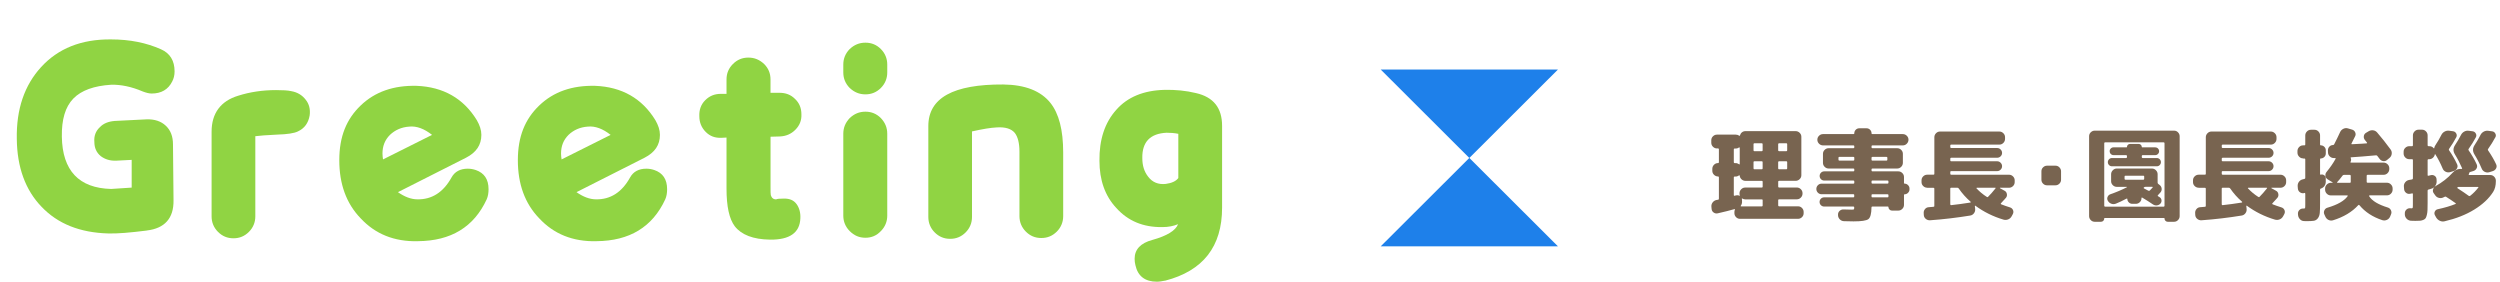 <?xml version="1.0" encoding="UTF-8"?>
<svg id="_レイヤー_2" data-name="レイヤー 2" xmlns="http://www.w3.org/2000/svg" viewBox="0 0 873.51 98.43">
  <defs>
    <style>
      .cls-1 {
        fill: #1e80ea;
      }

      .cls-2 {
        fill: #786450;
      }

      .cls-3 {
        fill: #90d443;
      }
    </style>
  </defs>
  <g id="_レイヤー_3" data-name="レイヤー 3">
    <g>
      <polygon class="cls-1" points="513.39 55.18 544.35 86.07 482.43 86.07 513.39 55.18"/>
      <polygon class="cls-1" points="513.39 55.2 544.35 24.3 482.43 24.3 513.39 55.2"/>
    </g>
    <g>
      <path class="cls-2" d="M599.92,51.87c-.54,0-1-.2-1.4-.59-.4-.4-.59-.86-.59-1.4v-.88c0-.54.2-1,.59-1.38.4-.39.86-.58,1.4-.58h6.58c.44,0,.83.13,1.16.39.14.09.23.06.28-.1.12-.44.35-.81.7-1.09.35-.28.76-.42,1.23-.42h17.53c.54,0,1,.19,1.4.58.4.39.6.85.6,1.38v13.44c0,.54-.2,1-.6,1.38-.4.39-.86.58-1.4.58h-5.77c-.21,0-.32.1-.32.31v1.72c0,.21.11.31.32.31h6.19c.54,0,1,.2,1.4.59.4.4.59.86.59,1.4v.14c0,.54-.2,1-.59,1.4s-.86.59-1.4.59h-6.19c-.21,0-.32.09-.32.28v1.85c0,.21.11.32.32.32h6.61c.54,0,1,.19,1.38.58.39.39.58.85.58,1.38v.45c0,.54-.19,1-.58,1.38s-.85.58-1.38.58h-20.27c-.54,0-1-.19-1.38-.58s-.58-.85-.58-1.38v-.45c0-.26.06-.53.18-.81.02-.05.01-.09-.03-.14-.05-.05-.09-.06-.14-.03-1.52.44-3.47.93-5.84,1.47-.51.12-.99.02-1.42-.28-.43-.3-.67-.72-.72-1.26l-.07-.77c-.05-.56.1-1.06.44-1.51.34-.44.78-.72,1.31-.84l.63-.1c.16-.02.24-.15.24-.39v-7.42c0-.21-.09-.31-.28-.31h-.03c-.54,0-1-.2-1.4-.59-.4-.4-.59-.86-.59-1.4v-.7c0-.54.2-1,.59-1.4.4-.4.86-.59,1.4-.59h.03c.19,0,.28-.11.28-.32v-4.48c0-.21-.09-.32-.28-.32h-.39ZM605.8,52.19v4.48c0,.21.09.32.28.32h.35c.42,0,.83.14,1.23.42.14.09.21.06.21-.1v-5.67s-.02-.09-.07-.12c-.05-.04-.09-.04-.14-.02-.33.26-.71.39-1.16.39h-.42c-.19,0-.28.11-.28.32ZM605.8,61.99v6.2c0,.19.09.26.28.21.07,0,.15-.02.24-.07.09-.05.18-.07.25-.07.42-.09.83-.05,1.22.14.05.02.08.02.11-.02.02-.04.02-.06,0-.09-.07-.21-.11-.42-.11-.63v-.14c0-.54.2-1,.6-1.4.4-.4.86-.59,1.4-.59h5.81c.19,0,.28-.1.28-.31v-1.72c0-.21-.09-.31-.28-.31h-5.74c-.51,0-.96-.18-1.35-.53s-.6-.78-.65-1.29c0-.05-.02-.09-.07-.12-.05-.04-.09-.03-.14.02-.4.28-.8.42-1.23.42h-.35c-.19,0-.28.1-.28.31ZM615.88,71.79v-1.85c0-.19-.09-.28-.28-.28h-5.81c-.33,0-.68-.1-1.05-.31-.05-.02-.09-.02-.12.02-.03.04-.04.08-.02.12,0,.02,0,.05.02.09.01.04.02.06.02.09l.03.59c.05.61-.09,1.14-.42,1.61-.12.16-.08.24.1.24h7.25c.19,0,.28-.11.28-.32ZM612.69,50.37v2.14c0,.21.09.32.28.32h2.62c.19,0,.28-.1.28-.32v-2.14c0-.21-.09-.31-.28-.31h-2.62c-.19,0-.28.1-.28.31ZM612.69,56.63v2.21c0,.21.09.31.28.31h2.62c.19,0,.28-.1.28-.31v-2.21c0-.19-.09-.28-.28-.28h-2.62c-.19,0-.28.09-.28.28ZM621.3,50.37v2.14c0,.21.11.32.32.32h2.55c.19,0,.28-.1.28-.32v-2.14c0-.21-.09-.31-.28-.31h-2.55c-.21,0-.32.1-.32.31ZM621.3,56.63v2.21c0,.21.11.31.32.31h2.55c.19,0,.28-.1.28-.31v-2.21c0-.19-.09-.28-.28-.28h-2.55c-.21,0-.32.09-.32.28Z"/>
      <path class="cls-2" d="M636.49,67.87c-.51,0-.95-.18-1.31-.54-.36-.36-.54-.8-.54-1.31s.18-.95.54-1.31c.36-.36.8-.54,1.31-.54h11.13c.19,0,.28-.1.28-.31v-.46c0-.21-.09-.31-.28-.31h-10.19c-.47,0-.86-.16-1.17-.47-.31-.31-.47-.69-.47-1.14s.16-.82.47-1.14c.31-.31.71-.47,1.17-.47h10.19c.19,0,.28-.11.28-.32v-.35c0-.21-.09-.32-.28-.32h-8.68c-.54,0-1-.2-1.4-.59-.4-.4-.59-.86-.59-1.4v-3.15c0-.54.2-1,.59-1.38.4-.39.86-.58,1.4-.58h8.68c.19,0,.28-.1.28-.31v-.35c0-.21-.09-.32-.28-.32h-10.64c-.54,0-1-.2-1.4-.59-.4-.4-.59-.86-.59-1.4s.2-1,.59-1.38c.4-.39.86-.58,1.4-.58h10.68c.16,0,.24-.09.24-.28,0-.49.17-.9.51-1.24s.75-.51,1.24-.51h2.52c.49,0,.9.17,1.24.51.34.34.51.75.51,1.24,0,.19.08.28.24.28h10.68c.54,0,1,.19,1.4.58.4.39.59.85.59,1.38s-.2,1-.59,1.4c-.4.4-.86.59-1.4.59h-10.64c-.19,0-.28.1-.28.32v.35c0,.21.09.31.28.31h8.68c.54,0,1,.19,1.4.58.4.39.59.85.59,1.38v3.15c0,.54-.2,1-.59,1.4-.4.4-.86.59-1.4.59h-8.68c-.19,0-.28.11-.28.32v.35c0,.21.09.32.28.32h9.06c.54,0,1,.19,1.4.58.4.39.6.85.6,1.38v2.1c0,.16.08.24.24.24.44,0,.83.17,1.17.51.34.34.51.73.51,1.17v.35c0,.44-.17.83-.51,1.17-.34.34-.73.51-1.17.51-.16,0-.24.08-.24.24v3.47c0,.54-.2,1-.6,1.4s-.86.59-1.4.59h-2.21c-.33,0-.61-.12-.86-.37-.24-.24-.37-.53-.37-.86,0-.12-.06-.18-.18-.18h-5.46c-.19,0-.28.1-.28.31-.02,2.19-.39,3.55-1.08,4.08-.7.53-2.43.79-5.18.79-1.1,0-2.22-.02-3.36-.07-.56-.02-1.04-.23-1.44-.63s-.61-.88-.63-1.43v-.18c-.02-.54.16-.99.54-1.35.39-.36.85-.53,1.38-.51.82.05,1.74.07,2.76.07.49,0,.78-.03.86-.1.08-.07.12-.3.12-.7,0-.19-.09-.28-.28-.28h-10.22c-.44,0-.82-.16-1.14-.47-.31-.31-.47-.69-.47-1.14s.16-.82.47-1.14c.31-.31.69-.47,1.14-.47h10.22c.19,0,.28-.09.28-.28v-.53c0-.19-.09-.28-.28-.28h-11.13ZM647.62,56.11c.19,0,.28-.11.28-.32v-.67c0-.21-.09-.31-.28-.31h-4.97c-.19,0-.28.1-.28.31v.67c0,.21.09.32.28.32h4.97ZM653.92,55.13v.67c0,.21.09.32.28.32h4.97c.19,0,.28-.11.28-.32v-.67c0-.21-.09-.31-.28-.31h-4.97c-.19,0-.28.1-.28.31ZM653.92,63.39v.46c0,.21.09.31.28.31h5.32c.21,0,.31-.1.31-.31v-.46c0-.21-.1-.31-.31-.31h-5.32c-.19,0-.28.1-.28.31ZM653.92,68.15v.53c0,.19.09.28.28.28h5.32c.21,0,.31-.09.31-.28v-.53c0-.19-.1-.28-.31-.28h-5.32c-.19,0-.28.09-.28.28Z"/>
      <path class="cls-2" d="M673.38,65.59c-.54,0-1-.19-1.4-.58-.4-.39-.59-.85-.59-1.38v-.63c0-.54.2-1,.59-1.38.4-.39.86-.58,1.4-.58h2.21c.19,0,.28-.1.28-.31v-12.78c0-.54.2-1,.59-1.4s.86-.59,1.4-.59h20.72c.54,0,1,.2,1.4.59.4.4.59.86.59,1.4v.59c0,.54-.2,1-.59,1.4-.4.4-.86.59-1.4.59h-16.83c-.21,0-.31.09-.31.28v.59c0,.21.1.32.31.32h16.06c.47,0,.87.17,1.21.51.34.34.51.74.51,1.21s-.17.86-.51,1.19c-.34.33-.74.49-1.21.49h-16.06c-.21,0-.31.11-.31.32v.63c0,.19.1.28.31.28h16.06c.47,0,.87.17,1.21.51.34.34.51.74.51,1.21s-.17.87-.51,1.21c-.34.34-.74.51-1.21.51h-16.06c-.21,0-.31.09-.31.28v.67c0,.21.1.31.31.31h20.2c.54,0,1,.19,1.4.58.4.39.59.85.59,1.38v.63c0,.54-.2,1-.59,1.38-.4.39-.86.58-1.4.58h-3.11s-.07.02-.07.07.01.08.03.1l1.61.88c.44.23.71.61.8,1.14.09.52-.02.97-.35,1.35-.75.84-1.32,1.47-1.72,1.89-.14.14-.12.26.07.35.93.37,1.97.74,3.11,1.09.49.16.83.47,1.03.93.2.45.18.92-.05,1.38l-.39.73c-.28.54-.69.92-1.23,1.14-.54.22-1.08.25-1.65.09-3.62-1.07-6.89-2.7-9.83-4.86-.12-.07-.18-.02-.18.14l.11,1.02c.05.54-.09,1.03-.42,1.47-.33.44-.76.71-1.29.8-4.69.77-9.36,1.32-14,1.65-.56.05-1.06-.1-1.51-.45-.44-.35-.69-.81-.73-1.37l-.03-.63c-.05-.54.1-1.02.44-1.44.34-.42.78-.64,1.31-.67.19,0,.46-.02.82-.07.36-.05.64-.07.82-.07.21,0,.32-.1.32-.31v-6.02c0-.21-.09-.31-.28-.31h-2.21ZM681.43,65.91v5.49c0,.07.03.14.1.21.07.07.14.09.21.07,1.98-.21,4.22-.51,6.72-.91.07-.02.11-.07.12-.14.01-.07,0-.12-.05-.14-1.59-1.38-2.96-2.92-4.13-4.62-.14-.19-.3-.28-.49-.28h-2.17c-.21,0-.31.1-.31.31ZM690.71,65.59s-.09.03-.12.1c-.04.07-.03.12.02.14,1.05,1.12,2.23,2.1,3.54,2.94.21.16.37.16.49,0,.84-.84,1.7-1.82,2.59-2.94.12-.16.08-.24-.1-.24h-6.41Z"/>
      <path class="cls-2" d="M715.24,64.75c-.54,0-1-.19-1.38-.58-.39-.38-.58-.85-.58-1.38v-2.94c0-.54.19-1,.58-1.38s.85-.58,1.38-.58h2.94c.54,0,1,.19,1.38.58s.58.85.58,1.38v2.94c0,.54-.19,1-.58,1.38-.39.39-.85.58-1.38.58h-2.94Z"/>
      <path class="cls-2" d="M731.9,77.49c-.54,0-1-.2-1.38-.59-.39-.4-.58-.86-.58-1.4v-27.89c0-.54.19-1,.58-1.38s.85-.58,1.38-.58h27.72c.54,0,1,.19,1.38.58s.58.85.58,1.38v27.89c0,.54-.19,1-.58,1.4-.39.4-.85.59-1.38.59h-2.21c-.3,0-.57-.11-.79-.33-.22-.22-.33-.5-.33-.82,0-.12-.06-.18-.17-.18h-20.72c-.12,0-.17.06-.17.18,0,.33-.11.6-.33.82-.22.22-.48.33-.79.33h-2.21ZM735.23,50.05v21.84c0,.21.1.32.31.32h20.44c.21,0,.31-.1.31-.32v-21.84c0-.21-.1-.32-.31-.32h-20.44c-.21,0-.31.11-.31.32ZM739.29,71.16c-.54.21-1.07.22-1.59.02-.53-.2-.93-.54-1.21-1.03-.26-.44-.29-.9-.09-1.36.2-.47.54-.78,1.03-.94,2.03-.7,3.93-1.51,5.71-2.42.02-.02.03-.05.03-.09s-.02-.05-.07-.05h-3.47c-.54,0-1-.19-1.4-.58-.4-.39-.6-.85-.6-1.38v-2.45c0-.54.2-1,.6-1.4.4-.4.86-.6,1.4-.6h12.25c.54,0,1,.2,1.4.6.4.4.6.86.6,1.4v2.91c0,.19.07.34.21.46l.45.35c.44.33.69.76.75,1.29.06.54-.1,1-.47,1.4-.37.42-.65.72-.84.91-.14.14-.13.26.03.35l.52.32c.4.23.63.58.7,1.03.07.45-.05.86-.35,1.21-.33.37-.74.59-1.24.65-.5.06-.96-.05-1.38-.33-1.12-.77-2.37-1.56-3.75-2.38-.05-.05-.1-.05-.17-.02-.07.04-.1.09-.1.16v.07c0,.54-.19,1-.58,1.38s-.85.58-1.38.58h-1.26c-.47,0-.87-.17-1.21-.51-.34-.34-.51-.74-.51-1.21,0-.05-.03-.08-.09-.11-.06-.02-.11-.02-.16,0-1.42.75-2.68,1.34-3.78,1.79ZM737.92,58.1c-.4,0-.73-.14-1.01-.42s-.42-.62-.42-1.02.14-.73.42-1.02.62-.42,1.01-.42h4.94c.21,0,.31-.11.31-.32v-.39c0-.21-.1-.31-.31-.31h-4.38c-.37,0-.69-.13-.96-.4-.27-.27-.4-.59-.4-.96s.13-.69.4-.96c.27-.27.59-.4.96-.4h4.52c.12,0,.17-.05.17-.14,0-.28.1-.53.32-.74.21-.21.45-.31.73-.31h3.08c.28,0,.52.1.73.31.21.21.32.46.32.74,0,.09.06.14.17.14h4.52c.37,0,.69.13.96.4.27.27.4.59.4.96s-.13.69-.4.96c-.27.27-.59.4-.96.4h-4.38c-.21,0-.31.1-.31.31v.39c0,.21.1.32.31.32h4.94c.4,0,.73.14,1.01.42s.42.62.42,1.02-.14.73-.42,1.02-.62.42-1.01.42h-15.68ZM742.61,62.79h6.3c.19,0,.28-.1.28-.31v-.81c0-.19-.09-.28-.28-.28h-6.3c-.19,0-.28.09-.28.28v.81c0,.21.09.31.28.31ZM752.06,65.28h-2.42c-.23,0-.42.07-.56.21-.14.14-.13.26.04.35.16.07.68.34,1.54.8.21.07.37.05.49-.07.23-.23.56-.58.98-1.05.05-.05.06-.1.03-.16-.02-.06-.06-.09-.1-.09Z"/>
      <path class="cls-2" d="M768.23,65.59c-.54,0-1-.19-1.4-.58-.4-.39-.59-.85-.59-1.38v-.63c0-.54.2-1,.59-1.38.4-.39.86-.58,1.4-.58h2.21c.19,0,.28-.1.28-.31v-12.78c0-.54.2-1,.59-1.4s.86-.59,1.4-.59h20.72c.54,0,1,.2,1.4.59.4.4.59.86.59,1.4v.59c0,.54-.2,1-.59,1.4-.4.4-.86.59-1.4.59h-16.83c-.21,0-.31.09-.31.28v.59c0,.21.1.32.31.32h16.06c.47,0,.87.17,1.21.51.34.34.51.74.51,1.21s-.17.86-.51,1.19c-.34.33-.74.49-1.21.49h-16.06c-.21,0-.31.11-.31.32v.63c0,.19.1.28.31.28h16.06c.47,0,.87.17,1.21.51.34.34.51.74.51,1.21s-.17.87-.51,1.21c-.34.34-.74.51-1.21.51h-16.06c-.21,0-.31.09-.31.28v.67c0,.21.1.31.31.31h20.2c.54,0,1,.19,1.4.58.4.39.59.85.59,1.38v.63c0,.54-.2,1-.59,1.38-.4.39-.86.58-1.4.58h-3.11s-.07.02-.07.07.01.08.03.1l1.61.88c.44.23.71.61.8,1.14.09.52-.02.97-.35,1.35-.75.84-1.32,1.47-1.72,1.89-.14.14-.12.26.07.35.93.37,1.97.74,3.11,1.09.49.16.83.47,1.03.93.2.45.18.92-.05,1.38l-.39.73c-.28.54-.69.92-1.23,1.14-.54.22-1.08.25-1.65.09-3.62-1.07-6.89-2.7-9.83-4.86-.12-.07-.18-.02-.18.14l.11,1.02c.05.54-.09,1.03-.42,1.47-.33.44-.76.71-1.29.8-4.69.77-9.36,1.32-14,1.65-.56.05-1.06-.1-1.51-.45-.44-.35-.69-.81-.73-1.37l-.03-.63c-.05-.54.1-1.02.44-1.44.34-.42.78-.64,1.31-.67.19,0,.46-.02.82-.07.36-.05.64-.07.82-.07.21,0,.32-.1.32-.31v-6.02c0-.21-.09-.31-.28-.31h-2.21ZM776.28,65.91v5.49c0,.07.03.14.1.21.07.07.14.09.21.07,1.98-.21,4.22-.51,6.72-.91.07-.02.11-.07.12-.14.01-.07,0-.12-.05-.14-1.59-1.38-2.96-2.92-4.13-4.62-.14-.19-.3-.28-.49-.28h-2.17c-.21,0-.31.1-.31.31ZM785.56,65.59s-.09.03-.12.1c-.04.07-.03.12.02.14,1.05,1.12,2.23,2.1,3.54,2.94.21.16.37.16.49,0,.84-.84,1.7-1.82,2.59-2.94.12-.16.08-.24-.1-.24h-6.41Z"/>
      <path class="cls-2" d="M804.7,55.34c-.54,0-1-.2-1.38-.6-.39-.4-.58-.86-.58-1.4v-.56c0-.54.19-1,.58-1.4.38-.4.85-.59,1.38-.59h.46c.21,0,.31-.09.31-.28v-3.18c0-.54.2-1,.59-1.4s.86-.59,1.4-.59h1.22c.54,0,1,.2,1.38.59.39.4.58.86.58,1.4v3.22c0,.16.09.24.28.24.47,0,.87.17,1.21.51.34.34.51.74.51,1.21v1.12c0,.47-.17.87-.51,1.21-.34.34-.74.51-1.21.51-.19,0-.28.09-.28.28v5.22c0,.16.09.22.28.17.42-.12.81-.05,1.17.21.36.26.54.61.54,1.05v1.22c0,.56-.16,1.06-.47,1.49-.32.43-.73.73-1.24.89-.19.05-.28.18-.28.39v4.62c0,1.59-.03,2.75-.1,3.5-.07.75-.29,1.36-.66,1.86-.37.49-.83.78-1.38.88-.55.09-1.42.14-2.61.14-.33,0-.62-.01-.88-.03-.56-.02-1.03-.24-1.42-.67s-.6-.91-.65-1.47l-.03-.42c-.02-.51.15-.95.51-1.31.36-.36.81-.53,1.35-.51h.24c.21,0,.34-.06.39-.19.05-.13.07-.54.07-1.24v-3.78c0-.07-.03-.13-.1-.19-.07-.06-.14-.08-.21-.05-.02,0-.05.01-.09.04-.04.02-.06.04-.09.04-.51.09-.98-.02-1.4-.33-.42-.32-.65-.74-.7-1.28l-.07-.88c-.02-.56.13-1.06.47-1.51.34-.44.79-.72,1.35-.84.05-.02.14-.05.28-.07.14-.02.23-.05.28-.07.19-.05.28-.16.28-.35v-6.47c0-.21-.1-.31-.31-.31h-.46ZM827.94,68.29c-.07,0-.12.04-.16.1-.03.07-.03.13.02.18.98,1.59,3.16,2.91,6.54,3.95.49.16.85.48,1.07.96.22.48.23.95.02,1.42l-.31.77c-.23.54-.61.92-1.14,1.16-.53.23-1.06.27-1.59.1-3.34-1.1-6-2.83-7.98-5.21-.14-.16-.28-.18-.42-.04-2.17,2.38-5.11,4.14-8.82,5.29-.54.16-1.06.12-1.57-.12-.51-.24-.89-.64-1.12-1.17l-.35-.77c-.21-.47-.2-.94.02-1.42.22-.48.59-.79,1.1-.93,3.5-1.03,5.84-2.37,7.03-4.03.05-.05.05-.1.02-.16-.03-.06-.09-.09-.16-.09h-5.74c-.54,0-1-.2-1.4-.59-.4-.4-.6-.86-.6-1.4v-.42c0-.54.2-1,.6-1.4.4-.4.86-.6,1.4-.6h.56s.08-.02.09-.05c.01-.03,0-.06-.02-.09l-1.75-1.08c-.44-.28-.7-.68-.77-1.19-.07-.51.06-.97.38-1.36,1.31-1.61,2.35-3.11,3.12-4.52.02,0,.03-.01.03-.04v-.07c.12-.16.08-.24-.1-.24h-.39c-.56.02-1.05-.15-1.47-.53-.42-.37-.64-.84-.67-1.4l-.03-.67c-.02-.51.13-.96.47-1.35.34-.39.78-.59,1.31-.61.21,0,.35-.09.42-.28.7-1.35,1.39-2.77,2.06-4.23.23-.51.61-.9,1.14-1.16.52-.26,1.06-.3,1.59-.14l1.43.42c.51.14.88.45,1.1.93.22.48.22.95-.02,1.42l-1.26,2.52s-.05.1-.02.16c.03.06.09.09.16.09.4-.02.94-.05,1.63-.09.69-.03,1.32-.07,1.91-.1.58-.04,1.13-.08,1.65-.12.05,0,.08-.03.1-.09.02-.06.02-.11,0-.16-.33-.42-.57-.72-.73-.91-.33-.4-.46-.85-.39-1.36.07-.51.33-.9.77-1.16l.88-.53c.49-.3,1.02-.42,1.59-.35.57.07,1.04.33,1.42.77,1.59,1.84,3.15,3.81,4.69,5.92.33.44.46.95.4,1.52-.06.57-.31,1.04-.75,1.42l-.88.73c-.4.35-.85.48-1.36.4-.51-.08-.93-.34-1.26-.79-.09-.12-.22-.29-.39-.51-.16-.22-.29-.39-.39-.51-.14-.16-.29-.23-.45-.21-3.29.3-6.21.54-8.75.7-.12,0-.15.08-.1.25.19.42.19.83,0,1.22,0,.02-.01.05-.04.07-.02.02-.03.05-.03.07-.09.16-.03.24.18.24h11.38c.54,0,1,.2,1.4.59.4.4.59.86.59,1.4v.28c0,.54-.2,1-.59,1.4-.4.4-.86.59-1.4.59h-5.6c-.21,0-.31.11-.31.32v2.17c0,.19.1.28.31.28h6.76c.54,0,1,.2,1.4.6.4.4.59.86.59,1.4v.42c0,.54-.2,1-.59,1.4s-.86.59-1.4.59h-6.06ZM821.36,63.6v-2.17c0-.21-.1-.32-.32-.32h-2.06c-.21,0-.37.08-.49.25-.61.84-1.24,1.61-1.89,2.31-.05.02-.05.06-.02.12.03.06.08.09.12.09h4.34c.21,0,.32-.09.32-.28Z"/>
      <path class="cls-2" d="M857.97,71.3s.08-.06.1-.12c.02-.06.01-.11-.03-.16-1.21-.86-2.34-1.62-3.4-2.28-.16-.09-.34-.08-.52.04-.05.02-.09.05-.14.07-.05.02-.09.05-.14.07-.49.28-1.02.36-1.59.24-.57-.12-1.02-.41-1.35-.88l-.52-.73c-.26-.35-.36-.72-.31-1.12.05-.4.21-.75.49-1.05-.26.26-.61.44-1.05.56-.12.05-.29.1-.51.16-.22.06-.38.1-.47.12-.21.05-.31.17-.31.39v4.23c0,1.05-.01,1.89-.04,2.52-.02.63-.1,1.21-.23,1.73-.13.53-.27.9-.42,1.14-.15.23-.41.43-.77.59-.36.16-.75.26-1.16.3-.41.04-.96.05-1.66.05-.56,0-1.08-.01-1.57-.04-.56-.05-1.04-.27-1.44-.66-.4-.4-.62-.88-.67-1.44v-.45c-.02-.51.15-.95.51-1.31.36-.36.81-.53,1.35-.51.07,0,.15,0,.25.02.09.01.15.02.17.02.26,0,.41-.06.46-.18.05-.12.07-.54.07-1.26v-3.57c0-.19-.1-.26-.31-.21-.07.02-.19.05-.35.07-.16.02-.28.05-.35.07-.51.09-.97-.02-1.38-.35-.41-.33-.64-.76-.68-1.29l-.07-.88c-.05-.56.1-1.06.46-1.51.35-.44.8-.71,1.36-.81.12-.02.29-.05.51-.09.22-.03.39-.06.51-.09.21-.05.31-.18.31-.39v-6.41c0-.19-.1-.28-.31-.28h-.98c-.54,0-1-.2-1.38-.59-.39-.4-.58-.86-.58-1.4v-.59c0-.54.19-1,.58-1.38.39-.38.85-.58,1.38-.58h.98c.21,0,.31-.11.31-.32v-3.46c0-.54.2-1,.59-1.4s.86-.59,1.4-.59h1.19c.54,0,1,.2,1.38.59.39.4.58.86.58,1.4v3.46c0,.21.1.32.31.32h.24c.68,0,1.19.23,1.54.7.12.09.19.09.21,0,.07-.42.22-.79.46-1.12.79-1.19,1.48-2.37,2.06-3.54.26-.51.64-.9,1.16-1.17.51-.27,1.06-.36,1.65-.26l1.26.17c.49.07.86.33,1.1.77.25.44.25.89.02,1.33-.72,1.35-1.56,2.71-2.52,4.06-.12.16-.12.33,0,.49,1.07,1.54,2.01,3.16,2.8,4.86.23.49.23.97-.02,1.44-.25.47-.62.78-1.14.94l-1.23.39c-.54.16-1.06.12-1.57-.12-.51-.25-.88-.62-1.08-1.14-.79-1.87-1.65-3.52-2.56-4.97-.02-.02-.06-.04-.1-.04s-.07.01-.07.04c-.07.47-.29.87-.67,1.21-.37.34-.8.51-1.3.51h-.24c-.21,0-.31.09-.31.28v5.29c0,.19.09.26.28.21l.84-.21c.49-.12.94-.04,1.35.24.41.28.62.68.65,1.19l.03.73c.02.72-.23,1.36-.77,1.93.09-.09.21-.18.35-.24,2.38-1.33,4.35-2.87,5.92-4.62.91-1.03,1.96-1.49,3.15-1.4h.07c.16,0,.22-.08.18-.24-.77-1.77-1.61-3.4-2.52-4.86-.68-1.1-.65-2.18.07-3.26.79-1.19,1.48-2.37,2.07-3.54.26-.51.64-.9,1.15-1.17.51-.27,1.06-.36,1.65-.26l1.26.17c.49.07.86.33,1.1.77.25.44.25.89.02,1.33-.72,1.35-1.56,2.71-2.52,4.06-.12.16-.12.33,0,.49,1.07,1.54,2.01,3.16,2.8,4.86.23.49.23.97-.02,1.44-.24.47-.62.78-1.14.94l-1.16.35c-.14.05-.23.16-.28.35-.07.28-.12.43-.14.45-.12.16-.08.24.1.24h7.39c.54,0,1,.2,1.38.59.38.4.58.86.58,1.4v.14c0,1.52-.31,2.78-.95,3.78-1.47,2.31-3.66,4.36-6.58,6.16-2.92,1.8-6.38,3.16-10.39,4.1-.56.14-1.11.08-1.66-.18-.55-.26-.97-.64-1.28-1.16l-.42-.77c-.23-.42-.25-.85-.05-1.28.2-.43.53-.71,1-.82,2.5-.54,4.58-1.16,6.26-1.85ZM858.64,65.49c-.09.09-.08.19.03.28,1.56,1,2.87,1.89,3.92,2.66.16.12.33.12.49,0,1.07-.84,2.03-1.81,2.87-2.91.09-.14.05-.21-.14-.21h-6.76c-.16,0-.3.06-.42.17ZM871.87,47.99c-.72,1.35-1.56,2.71-2.52,4.06-.12.16-.13.31-.03.45,1.21,1.77,2.16,3.41,2.84,4.9.23.49.23.97-.02,1.44-.25.47-.62.78-1.14.94l-1.23.39c-.54.16-1.06.12-1.57-.12-.51-.25-.88-.62-1.08-1.14-.79-1.87-1.65-3.52-2.55-4.97-.68-1.1-.65-2.18.07-3.26.79-1.19,1.48-2.37,2.06-3.54.26-.51.64-.9,1.16-1.17.51-.27,1.06-.36,1.65-.26l1.26.17c.49.07.86.33,1.1.77.25.44.25.89.02,1.33Z"/>
    </g>
    <g>
      <path class="cls-3" d="M51.31,80.55c-5.96.75-10.43,1.12-13.5,1.02-9.87-.28-17.6-3.35-23.28-9.31-5.68-5.87-8.57-13.88-8.66-23.75-.19-10.43,2.7-18.72,8.47-25.05,5.96-6.52,14.06-9.78,24.4-9.69,6.71,0,12.48,1.21,17.51,3.45,3.17,1.4,4.75,4,4.75,7.73,0,1.3-.28,2.51-.84,3.54-1.4,2.79-3.82,4.19-7.17,4.19-.93,0-1.96-.28-3.17-.74-3.91-1.68-7.64-2.42-10.99-2.33-5.96.37-10.43,1.96-13.22,4.84-2.79,2.89-4.1,7.26-4,13.32.19,11.83,5.96,17.97,17.23,18.25.28,0,2.61-.19,7.17-.47v-9.69l-5.4.28c-2.14.09-3.91-.47-5.4-1.58-1.49-1.21-2.24-2.89-2.24-4.94-.19-2.05.47-3.82,1.86-5.12,1.3-1.4,3.07-2.05,5.22-2.24l11.17-.56c2.79-.09,5.03.65,6.71,2.23,1.68,1.58,2.51,3.73,2.51,6.52l.19,19.56c.09,6.24-3.07,9.78-9.31,10.52Z"/>
      <path class="cls-3" d="M104.11,45.91c-1.3.65-3.73,1.02-7.26,1.12-3.82.19-6.33.37-7.64.56v28.03c0,2.05-.75,3.91-2.24,5.4-1.49,1.49-3.26,2.24-5.4,2.24s-3.91-.75-5.4-2.24-2.24-3.35-2.24-5.4v-29.61c0-6.43,3.17-10.71,9.31-12.57,4.1-1.3,8.47-1.96,13.22-1.96,2.33,0,4.1.09,5.31.37,2.14.37,3.82,1.4,5.03,2.98,1.21,1.49,1.68,3.35,1.4,5.49-.46,2.7-1.86,4.56-4.1,5.59Z"/>
      <path class="cls-3" d="M146.02,84.28c-8.29.19-14.9-2.51-20.02-8.01-5.03-5.21-7.45-12.01-7.45-20.3s2.51-14.34,7.45-19.09c5.03-4.84,11.55-7.08,19.56-6.89,9.31.37,16.39,4.38,21.05,12.01,1.02,1.77,1.58,3.45,1.58,5.12,0,3.54-1.77,6.15-5.4,8.01l-23.75,12.01c2.24,1.58,4.56,2.51,6.8,2.51,5.03.09,9.03-2.42,11.92-7.64,1.12-2.05,3.07-3.07,5.68-3.07,1.02,0,1.96.19,2.79.47,2.98,1.02,4.47,3.26,4.47,6.7,0,1.3-.19,2.51-.65,3.54-4.47,9.68-12.48,14.53-24.03,14.62ZM142.95,44.24c-2.7.19-4.94,1.21-6.7,2.89-1.77,1.77-2.61,3.91-2.61,6.52,0,.65.09,1.4.19,2.05l17.13-8.57c-2.7-2.14-5.4-3.17-8.01-2.89Z"/>
      <path class="cls-3" d="M208.41,84.28c-8.29.19-14.9-2.51-20.02-8.01-5.03-5.21-7.45-12.01-7.45-20.3s2.51-14.34,7.45-19.09c5.03-4.84,11.55-7.08,19.56-6.89,9.31.37,16.39,4.38,21.05,12.01,1.02,1.77,1.58,3.45,1.58,5.12,0,3.54-1.77,6.15-5.4,8.01l-23.75,12.01c2.24,1.58,4.56,2.51,6.8,2.51,5.03.09,9.03-2.42,11.92-7.64,1.12-2.05,3.07-3.07,5.68-3.07,1.02,0,1.96.19,2.79.47,2.98,1.02,4.47,3.26,4.47,6.7,0,1.3-.19,2.51-.65,3.54-4.47,9.68-12.48,14.53-24.03,14.62ZM205.34,44.24c-2.7.19-4.94,1.21-6.7,2.89-1.77,1.77-2.61,3.91-2.61,6.52,0,.65.09,1.4.19,2.05l17.13-8.57c-2.7-2.14-5.4-3.17-8.01-2.89Z"/>
      <path class="cls-3" d="M277.89,45.35c-1.49,1.49-3.26,2.23-5.4,2.33l-3.26.09v17.14c0,1.96,0,2.98.09,3.26.28.93.84,1.49,1.86,1.49.37-.19,1.3-.28,2.79-.28,1.96,0,3.35.56,4.38,1.96.93,1.3,1.4,2.98,1.3,4.94-.19,5.03-3.72,7.54-10.62,7.45-5.87-.09-9.96-1.68-12.29-4.66-1.96-2.61-2.89-6.98-2.89-13.13v-17.88l-1.77.09c-2.24.09-4-.56-5.49-2.05s-2.24-3.35-2.24-5.49c-.09-2.23.56-4.1,2.05-5.59s3.26-2.23,5.49-2.23h1.96v-5.03c0-2.14.75-3.91,2.24-5.4,1.49-1.49,3.26-2.24,5.4-2.24s3.91.75,5.5,2.24c1.49,1.49,2.23,3.26,2.23,5.4v4.66h3.07c2.24,0,4,.65,5.49,2.14,1.49,1.4,2.24,3.17,2.24,5.4.09,2.14-.65,3.91-2.14,5.4Z"/>
      <path class="cls-3" d="M307.78,30.73c-1.49,1.49-3.26,2.24-5.4,2.24s-3.91-.75-5.49-2.24c-1.49-1.49-2.24-3.35-2.24-5.4v-2.79c0-2.05.75-3.91,2.24-5.4,1.58-1.49,3.35-2.23,5.49-2.23s3.91.74,5.4,2.23,2.23,3.35,2.23,5.4v2.79c0,2.05-.74,3.91-2.23,5.4ZM307.78,80.74c-1.49,1.58-3.26,2.33-5.4,2.33s-3.91-.75-5.49-2.33c-1.49-1.49-2.24-3.35-2.24-5.4v-28.59c0-2.14.75-3.91,2.24-5.49,1.58-1.49,3.35-2.24,5.49-2.24s3.91.75,5.4,2.24c1.49,1.58,2.23,3.35,2.23,5.49v28.59c0,2.05-.74,3.91-2.23,5.4Z"/>
      <path class="cls-3" d="M369.24,80.93c-1.49,1.49-3.26,2.23-5.4,2.23s-3.91-.74-5.4-2.23-2.24-3.35-2.24-5.4v-22.54c0-2.98-.56-5.22-1.68-6.61-1.21-1.4-3.26-2.05-6.24-1.86-2.05.09-4.94.56-8.66,1.4v29.89c0,2.05-.74,3.91-2.23,5.4s-3.26,2.24-5.4,2.24-3.91-.75-5.4-2.24-2.23-3.35-2.23-5.4v-31.76c0-9.87,8.75-14.62,26.17-14.53,7.64.09,13.13,2.24,16.48,6.43,2.98,3.72,4.47,9.5,4.47,17.32v22.26c0,2.05-.75,3.91-2.23,5.4Z"/>
      <path class="cls-3" d="M407.05,98.06c-1.02.19-1.96.37-2.79.37-4.19,0-6.71-1.96-7.54-5.77-.19-.74-.28-1.49-.28-2.23,0-3.26,2.05-5.49,6.24-6.61,5.03-1.4,8.1-3.26,8.94-5.49-1.58.65-3.35,1.02-5.49,1.02-6.71.09-12.01-2.14-16.11-6.7-3.91-4.19-5.87-9.69-5.87-16.48-.09-7.36,1.86-13.32,5.87-17.79,3.91-4.47,9.59-6.8,16.86-6.98,3.82-.09,7.54.28,10.99,1.12,6.15,1.4,9.13,5.22,9.13,11.45v28.59c0,13.6-6.61,22.07-19.93,25.52ZM411.7,46.75c-1.4-.28-2.79-.37-4.1-.37-5.68.28-8.57,3.17-8.47,8.85,0,2.61.65,4.75,2.05,6.52,1.49,1.96,3.54,2.79,6.15,2.51,2.05-.28,3.54-.93,4.38-2.05v-15.46Z"/>
    </g>
  </g>
</svg>
